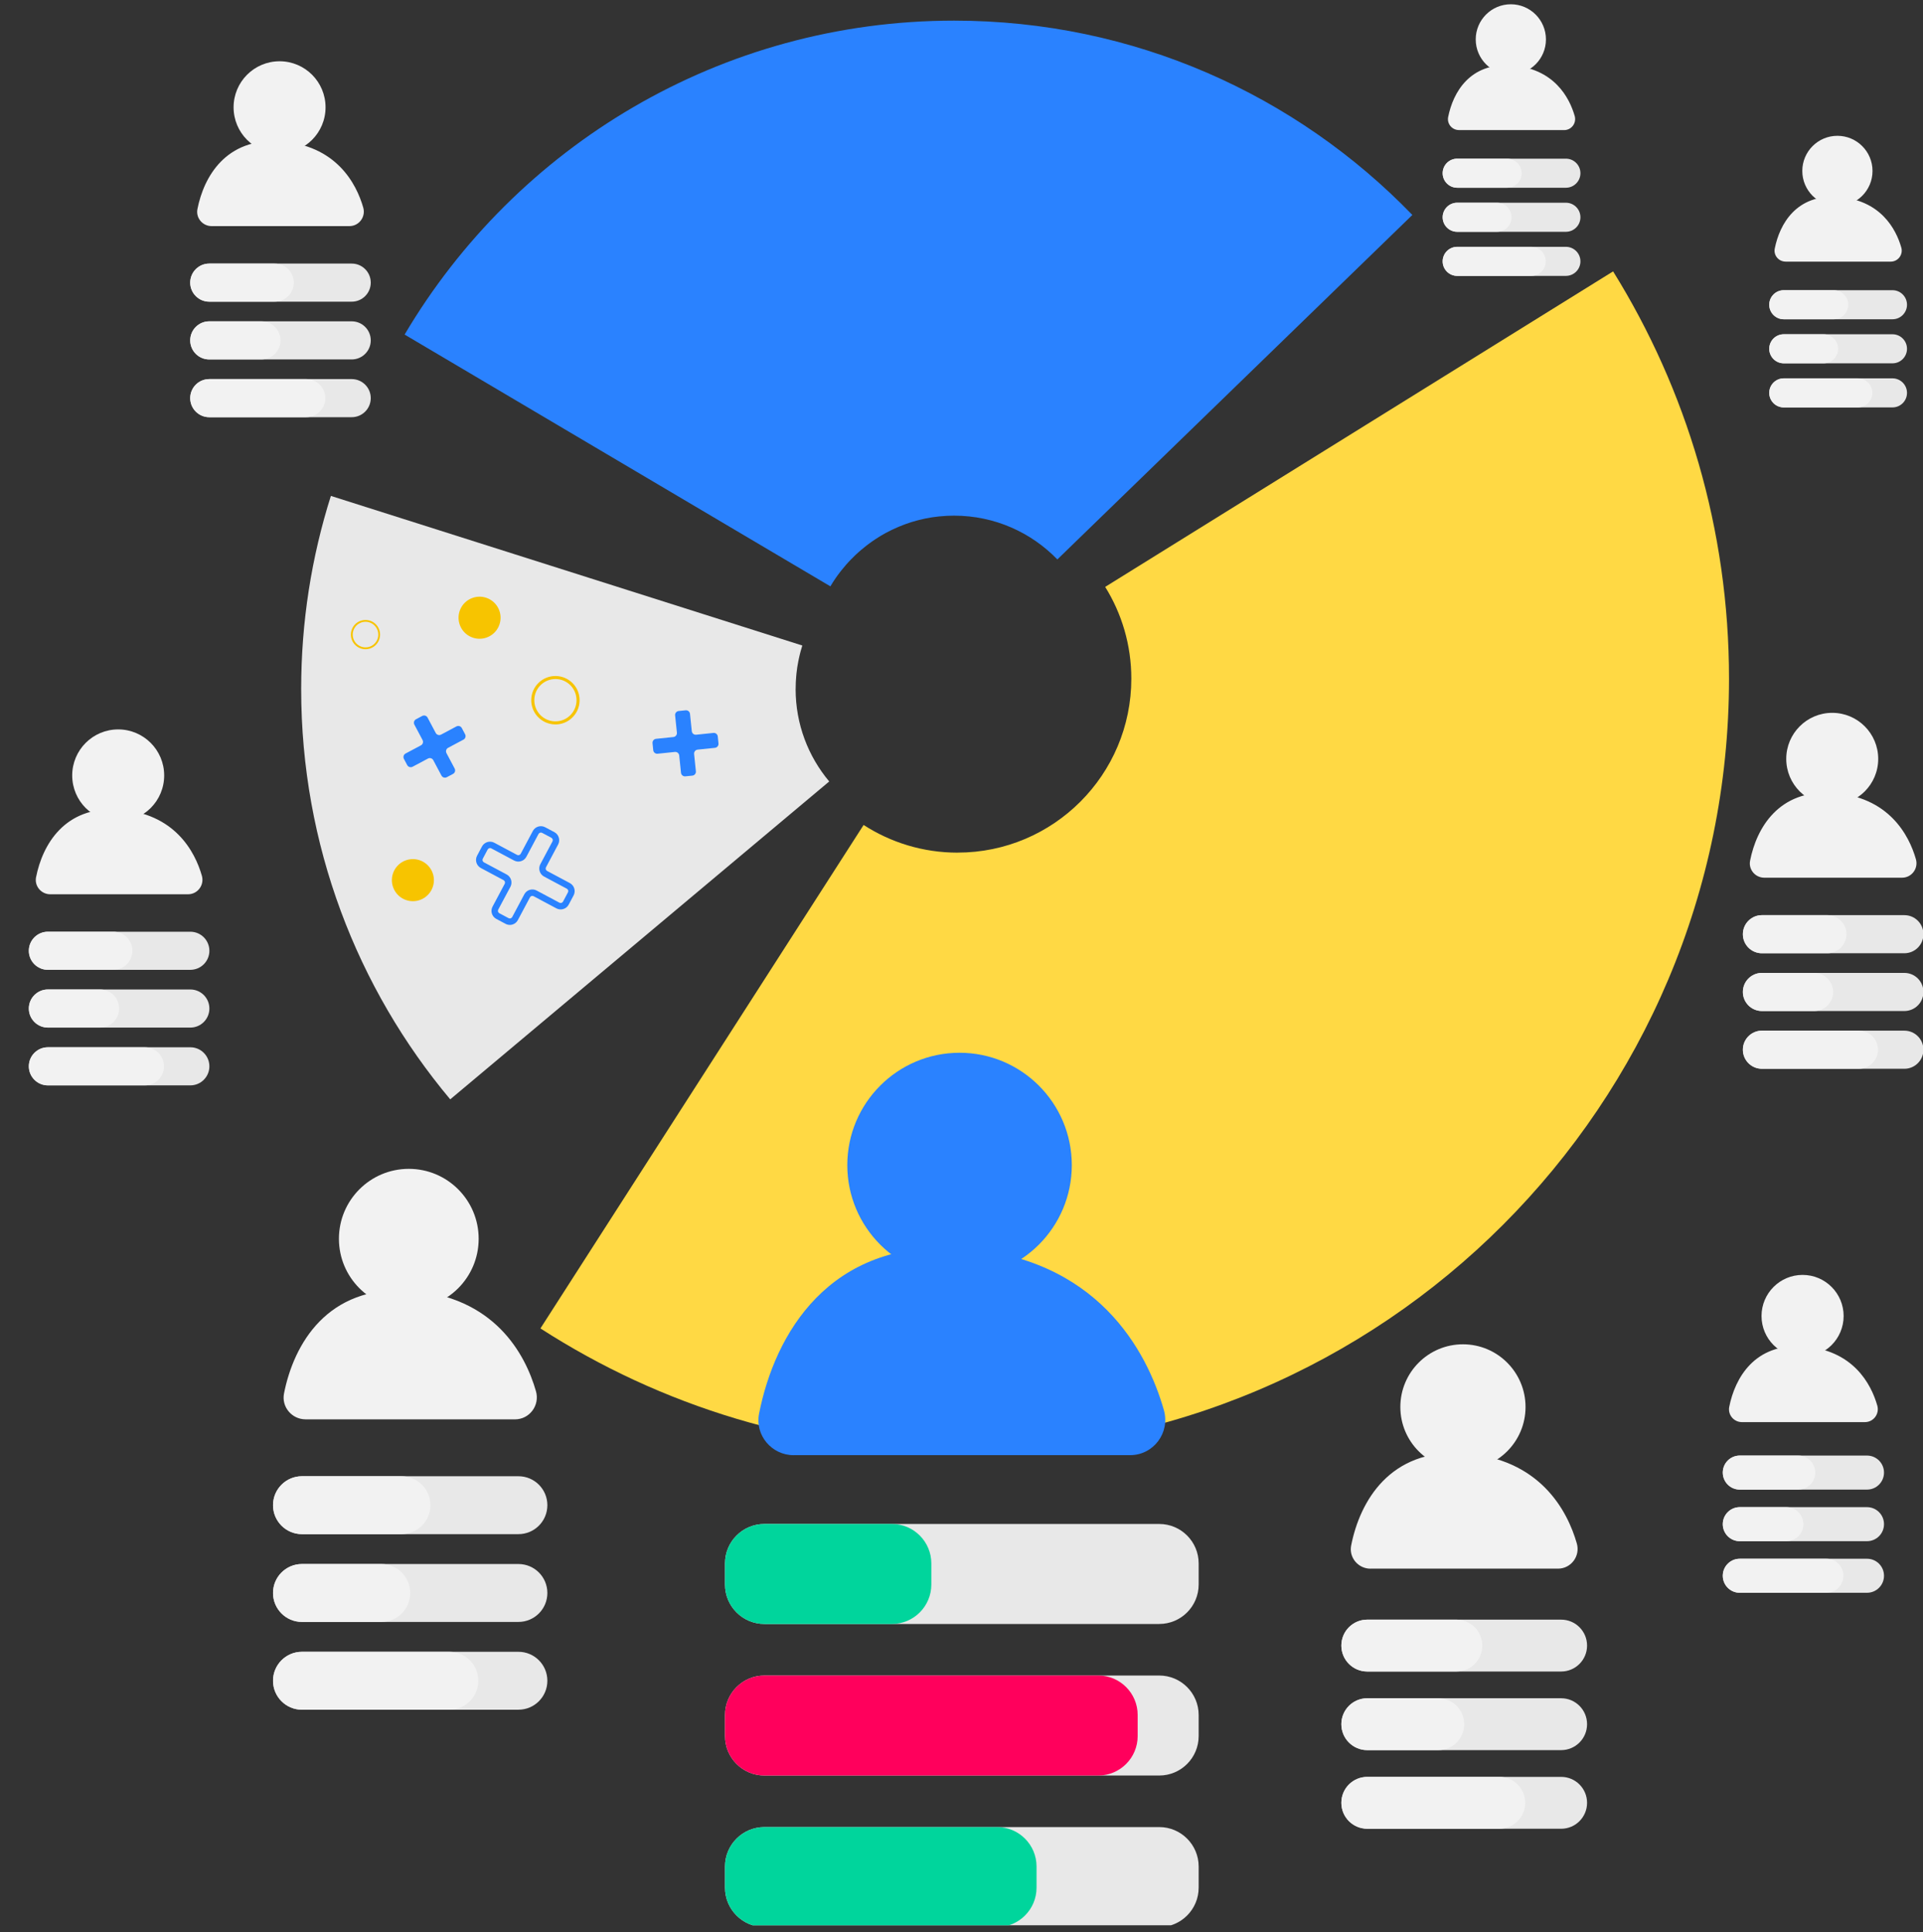 <svg width="200" height="201" viewBox="0 0 200 201" fill="none" xmlns="http://www.w3.org/2000/svg">
<rect x="0" y="0" width="200" height="201" fill="#333333" stroke="none"/>
<g clip-path="url(#clip0_2004_7462)">
<path d="M99.589 88.689C95.99 88.689 92.637 87.63 89.819 85.81L56.207 138.177C68.715 146.242 83.604 150.925 99.586 150.925C143.901 150.925 179.825 114.957 179.825 70.588C179.825 55.039 175.407 40.526 167.769 28.228L114.943 61.047C116.665 63.816 117.662 67.087 117.662 70.588C117.662 80.582 109.568 88.686 99.586 88.686L99.589 88.689Z" fill="#FFD944"/>
<path d="M82.751 71.67C82.751 71.439 82.758 71.208 82.767 70.977C82.77 70.903 82.777 70.829 82.78 70.758C82.79 70.601 82.802 70.441 82.815 70.283C82.822 70.2 82.831 70.12 82.838 70.036C82.854 69.876 82.876 69.715 82.899 69.555C82.908 69.487 82.915 69.42 82.927 69.353C82.96 69.147 82.995 68.945 83.037 68.743C83.059 68.637 83.081 68.531 83.104 68.425C83.126 68.323 83.152 68.217 83.174 68.114C83.203 67.995 83.232 67.876 83.264 67.761C83.287 67.677 83.309 67.597 83.335 67.517C83.37 67.392 83.405 67.267 83.444 67.145L34.413 51.583C32.407 57.921 31.323 64.667 31.323 71.67C31.323 87.919 37.151 102.804 46.825 114.351L86.242 81.285C84.062 78.685 82.748 75.332 82.748 71.67H82.751Z" fill="#E8E8E8"/>
<path d="M142.907 91.439C142.965 91.256 143.016 91.073 143.071 90.887C143.016 91.07 142.965 91.256 142.907 91.439Z" fill="#FFD944"/>
<path d="M86.662 60.508C86.813 60.274 86.97 60.039 87.137 59.815C87.143 59.805 87.149 59.795 87.156 59.789C87.236 59.677 87.323 59.568 87.406 59.459C87.438 59.417 87.47 59.378 87.502 59.337C87.659 59.138 87.823 58.942 87.989 58.752C88.015 58.724 88.037 58.698 88.06 58.669C88.146 58.569 88.236 58.473 88.326 58.38C88.371 58.332 88.416 58.287 88.46 58.239C88.611 58.082 88.768 57.928 88.925 57.777C88.973 57.729 89.021 57.684 89.073 57.636C89.159 57.552 89.249 57.472 89.339 57.395C89.4 57.34 89.464 57.286 89.528 57.231C89.662 57.116 89.797 57.003 89.938 56.894C90.018 56.83 90.098 56.766 90.182 56.702C90.268 56.638 90.352 56.573 90.438 56.509C90.525 56.445 90.611 56.384 90.698 56.323C90.81 56.246 90.922 56.169 91.034 56.095C91.147 56.021 91.262 55.947 91.377 55.874C91.457 55.825 91.538 55.774 91.618 55.726C91.73 55.659 91.845 55.594 91.958 55.53C92.041 55.482 92.124 55.437 92.211 55.392C92.358 55.315 92.506 55.238 92.656 55.164C92.73 55.129 92.804 55.094 92.877 55.059C93.019 54.991 93.16 54.927 93.304 54.866C93.362 54.84 93.416 54.815 93.474 54.792C93.65 54.718 93.826 54.648 94.006 54.58C94.073 54.555 94.141 54.532 94.205 54.507C94.374 54.446 94.544 54.388 94.714 54.333C94.746 54.324 94.778 54.311 94.81 54.301C95.009 54.24 95.211 54.182 95.413 54.131C95.474 54.115 95.535 54.099 95.596 54.083C95.788 54.035 95.984 53.99 96.179 53.948C96.198 53.945 96.214 53.938 96.234 53.935C96.445 53.89 96.66 53.855 96.875 53.82C96.932 53.81 96.99 53.8 97.048 53.794C97.259 53.762 97.474 53.733 97.689 53.714C97.695 53.714 97.705 53.714 97.711 53.714C97.933 53.691 98.157 53.675 98.381 53.662C98.439 53.662 98.493 53.656 98.551 53.653C98.779 53.643 99.006 53.637 99.234 53.637C103.446 53.637 107.251 55.383 109.969 58.191L146.892 22.358C134.833 9.89 117.941 2.146 99.237 2.146C74.908 2.146 53.637 15.256 42.081 34.801L86.364 60.989C86.435 60.867 86.512 60.749 86.585 60.627C86.611 60.588 86.637 60.547 86.662 60.508Z" fill="#2A82FF"/>
<path d="M120.566 158.518H79.501C77.237 158.518 75.401 160.356 75.401 162.623V164.815C75.401 167.082 77.237 168.92 79.501 168.92H120.566C122.83 168.92 124.666 167.082 124.666 164.815V162.623C124.666 160.356 122.83 158.518 120.566 158.518Z" fill="#E8E8E8"/>
<path d="M92.762 158.518H79.501C77.237 158.518 75.401 160.356 75.401 162.623V164.815C75.401 167.082 77.237 168.92 79.501 168.92H92.762C95.026 168.92 96.862 167.082 96.862 164.815V162.623C96.862 160.356 95.026 158.518 92.762 158.518Z" fill="#00D59C"/>
<path d="M120.566 174.282H79.501C77.237 174.282 75.401 176.12 75.401 178.387V180.579C75.401 182.846 77.237 184.684 79.501 184.684H120.566C122.83 184.684 124.666 182.846 124.666 180.579V178.387C124.666 176.12 122.83 174.282 120.566 174.282Z" fill="#E8E8E8"/>
<path d="M114.222 174.282H79.501C77.237 174.282 75.401 176.12 75.401 178.387V180.579C75.401 182.846 77.237 184.684 79.501 184.684H114.222C116.487 184.684 118.322 182.846 118.322 180.579V178.387C118.322 176.12 116.487 174.282 114.222 174.282Z" fill="#FF005C"/>
<path d="M120.566 190.046H79.501C77.237 190.046 75.401 191.884 75.401 194.151V196.343C75.401 198.61 77.237 200.448 79.501 200.448H120.566C122.83 200.448 124.666 198.61 124.666 196.343V194.151C124.666 191.884 122.83 190.046 120.566 190.046Z" fill="#E8E8E8"/>
<path d="M103.705 190.046H79.501C77.237 190.046 75.401 191.884 75.401 194.151V196.343C75.401 198.61 77.237 200.448 79.501 200.448H103.705C105.97 200.448 107.805 198.61 107.805 196.343V194.151C107.805 191.884 105.97 190.046 103.705 190.046Z" fill="#00D59C"/>
<path d="M99.797 132.882C106.245 132.882 111.471 127.649 111.471 121.193C111.471 114.738 106.245 109.505 99.797 109.505C93.35 109.505 88.123 114.738 88.123 121.193C88.123 127.649 93.35 132.882 99.797 132.882Z" fill="#2A82FF"/>
<path d="M82.546 151.364C80.26 151.364 78.501 149.288 78.946 147.041C80.575 138.793 86.175 128.97 99.801 129.83C114.164 130.738 119.299 140.555 121.046 146.663C121.72 149.015 119.979 151.361 117.533 151.361H82.546V151.364Z" fill="#2A82FF"/>
<path d="M53.921 153.553H31.403C29.743 153.553 28.396 154.901 28.396 156.564V156.567C28.396 158.229 29.743 159.577 31.403 159.577H53.921C55.582 159.577 56.928 158.229 56.928 156.567V156.564C56.928 154.901 55.582 153.553 53.921 153.553Z" fill="#E8E8E8"/>
<path d="M41.757 153.553H31.403C29.743 153.553 28.396 154.901 28.396 156.564V156.567C28.396 158.229 29.743 159.577 31.403 159.577H41.757C43.417 159.577 44.763 158.229 44.763 156.567V156.564C44.763 154.901 43.417 153.553 41.757 153.553Z" fill="#F2F2F2"/>
<path d="M53.921 162.684H31.403C29.743 162.684 28.396 164.031 28.396 165.694V165.697C28.396 167.36 29.743 168.708 31.403 168.708H53.921C55.582 168.708 56.928 167.36 56.928 165.697V165.694C56.928 164.031 55.582 162.684 53.921 162.684Z" fill="#E8E8E8"/>
<path d="M39.657 162.684H31.403C29.743 162.684 28.396 164.031 28.396 165.694V165.697C28.396 167.36 29.743 168.708 31.403 168.708H39.657C41.318 168.708 42.664 167.36 42.664 165.697V165.694C42.664 164.031 41.318 162.684 39.657 162.684Z" fill="#F2F2F2"/>
<path d="M53.921 171.814H31.403C29.743 171.814 28.396 173.162 28.396 174.825V174.828C28.396 176.491 29.743 177.838 31.403 177.838H53.921C55.582 177.838 56.928 176.491 56.928 174.828V174.825C56.928 173.162 55.582 171.814 53.921 171.814Z" fill="#E8E8E8"/>
<path d="M46.741 171.814H31.403C29.743 171.814 28.396 173.162 28.396 174.825V174.828C28.396 176.491 29.743 177.838 31.403 177.838H46.741C48.402 177.838 49.748 176.491 49.748 174.828V174.825C49.748 173.162 48.402 171.814 46.741 171.814Z" fill="#F2F2F2"/>
<path d="M42.517 136.13C46.53 136.13 49.783 132.872 49.783 128.854C49.783 124.836 46.53 121.579 42.517 121.579C38.503 121.579 35.25 124.836 35.25 128.854C35.25 132.872 38.503 136.13 42.517 136.13Z" fill="#F2F2F2"/>
<path d="M31.779 147.635C30.355 147.635 29.262 146.341 29.538 144.945C30.551 139.81 34.038 133.697 42.517 134.233C51.457 134.797 54.652 140.908 55.742 144.711C56.162 146.175 55.079 147.638 53.556 147.638H31.779V147.635Z" fill="#F2F2F2"/>
<path d="M162.368 168.47H142.199C140.712 168.47 139.507 169.677 139.507 171.166V171.169C139.507 172.658 140.712 173.865 142.199 173.865H162.368C163.855 173.865 165.061 172.658 165.061 171.169V171.166C165.061 169.677 163.855 168.47 162.368 168.47Z" fill="#E8E8E8"/>
<path d="M151.473 168.47H142.199C140.712 168.47 139.507 169.677 139.507 171.166V171.169C139.507 172.658 140.712 173.865 142.199 173.865H151.473C152.96 173.865 154.165 172.658 154.165 171.169V171.166C154.165 169.677 152.96 168.47 151.473 168.47Z" fill="#F2F2F2"/>
<path d="M162.368 176.647H142.199C140.712 176.647 139.507 177.854 139.507 179.343V179.347C139.507 180.835 140.712 182.042 142.199 182.042H162.368C163.855 182.042 165.061 180.835 165.061 179.347V179.343C165.061 177.854 163.855 176.647 162.368 176.647Z" fill="#E8E8E8"/>
<path d="M149.591 176.647H142.199C140.712 176.647 139.507 177.854 139.507 179.343V179.347C139.507 180.835 140.712 182.042 142.199 182.042H149.591C151.078 182.042 152.284 180.835 152.284 179.347V179.343C152.284 177.854 151.078 176.647 149.591 176.647Z" fill="#F2F2F2"/>
<path d="M162.368 184.825H142.199C140.712 184.825 139.507 186.032 139.507 187.521V187.524C139.507 189.013 140.712 190.22 142.199 190.22H162.368C163.855 190.22 165.061 189.013 165.061 187.524V187.521C165.061 186.032 163.855 184.825 162.368 184.825Z" fill="#E8E8E8"/>
<path d="M155.938 184.825H142.199C140.712 184.825 139.507 186.032 139.507 187.521V187.524C139.507 189.013 140.712 190.22 142.199 190.22H155.938C157.425 190.22 158.63 189.013 158.63 187.524V187.521C158.63 186.032 157.425 184.825 155.938 184.825Z" fill="#F2F2F2"/>
<path d="M152.152 152.866C155.747 152.866 158.662 149.948 158.662 146.348C158.662 142.748 155.747 139.83 152.152 139.83C148.556 139.83 145.642 142.748 145.642 146.348C145.642 149.948 148.556 152.866 152.152 152.866Z" fill="#F2F2F2"/>
<path d="M142.532 163.168C141.26 163.168 140.279 162.01 140.526 160.758C141.433 156.159 144.555 150.684 152.152 151.162C160.159 151.669 163.021 157.141 163.996 160.546C164.371 161.859 163.399 163.165 162.037 163.165H142.532V163.168Z" fill="#F2F2F2"/>
<path d="M19.797 96.915H4.981C3.887 96.915 3 97.802 3 98.896C3 99.991 3.887 100.878 4.981 100.878H19.797C20.89 100.878 21.777 99.991 21.777 98.896C21.777 97.802 20.89 96.915 19.797 96.915Z" fill="#E8E8E8"/>
<path d="M11.789 96.915H4.981C3.887 96.915 3 97.802 3 98.896C3 99.991 3.887 100.878 4.981 100.878H11.789C12.883 100.878 13.77 99.991 13.77 98.896C13.77 97.802 12.883 96.915 11.789 96.915Z" fill="#F2F2F2"/>
<path d="M19.797 102.922H4.981C3.887 102.922 3 103.81 3 104.904C3 105.999 3.887 106.886 4.981 106.886H19.797C20.89 106.886 21.777 105.999 21.777 104.904C21.777 103.81 20.89 102.922 19.797 102.922Z" fill="#E8E8E8"/>
<path d="M10.408 102.922H4.981C3.887 102.922 3 103.81 3 104.904C3 105.999 3.887 106.886 4.981 106.886H10.408C11.502 106.886 12.389 105.999 12.389 104.904C12.389 103.81 11.502 102.922 10.408 102.922Z" fill="#F2F2F2"/>
<path d="M19.797 108.934H4.981C3.887 108.934 3 109.821 3 110.915C3 112.01 3.887 112.897 4.981 112.897H19.797C20.89 112.897 21.777 112.01 21.777 110.915C21.777 109.821 20.89 108.934 19.797 108.934Z" fill="#E8E8E8"/>
<path d="M15.072 108.934H4.981C3.887 108.934 3 109.821 3 110.915C3 112.01 3.887 112.897 4.981 112.897H15.072C16.166 112.897 17.053 112.01 17.053 110.915C17.053 109.821 16.166 108.934 15.072 108.934Z" fill="#F2F2F2"/>
<path d="M12.292 85.448C14.934 85.448 17.075 83.304 17.075 80.659C17.075 78.015 14.934 75.871 12.292 75.871C9.651 75.871 7.51 78.015 7.51 80.659C7.51 83.304 9.651 85.448 12.292 85.448Z" fill="#F2F2F2"/>
<path d="M5.225 93.019C4.289 93.019 3.567 92.168 3.75 91.247C4.417 87.868 6.712 83.843 12.293 84.196C18.175 84.568 20.28 88.59 20.995 91.093C21.271 92.056 20.559 93.019 19.556 93.019H5.225Z" fill="#F2F2F2"/>
<path d="M198.063 95.191H183.248C182.154 95.191 181.267 96.078 181.267 97.173C181.267 98.267 182.154 99.154 183.248 99.154H198.063C199.157 99.154 200.044 98.267 200.044 97.173C200.044 96.078 199.157 95.191 198.063 95.191Z" fill="#E8E8E8"/>
<path d="M190.056 95.191H183.248C182.154 95.191 181.267 96.078 181.267 97.173C181.267 98.267 182.154 99.154 183.248 99.154H190.056C191.15 99.154 192.037 98.267 192.037 97.173C192.037 96.078 191.15 95.191 190.056 95.191Z" fill="#F2F2F2"/>
<path d="M198.063 101.199H183.248C182.154 101.199 181.267 102.086 181.267 103.181C181.267 104.275 182.154 105.163 183.248 105.163H198.063C199.157 105.163 200.044 104.275 200.044 103.181C200.044 102.086 199.157 101.199 198.063 101.199Z" fill="#E8E8E8"/>
<path d="M188.674 101.199H183.248C182.154 101.199 181.267 102.086 181.267 103.181C181.267 104.275 182.154 105.163 183.248 105.163H188.674C189.768 105.163 190.655 104.275 190.655 103.181C190.655 102.086 189.768 101.199 188.674 101.199Z" fill="#F2F2F2"/>
<path d="M198.063 107.207H183.248C182.154 107.207 181.267 108.094 181.267 109.188C181.267 110.283 182.154 111.17 183.248 111.17H198.063C199.157 111.17 200.044 110.283 200.044 109.188C200.044 108.094 199.157 107.207 198.063 107.207Z" fill="#E8E8E8"/>
<path d="M193.338 107.207H183.248C182.154 107.207 181.267 108.094 181.267 109.188C181.267 110.283 182.154 111.17 183.248 111.17H193.338C194.432 111.17 195.319 110.283 195.319 109.188C195.319 108.094 194.432 107.207 193.338 107.207Z" fill="#F2F2F2"/>
<path d="M190.56 83.724C193.201 83.724 195.342 81.58 195.342 78.936C195.342 76.291 193.201 74.147 190.56 74.147C187.919 74.147 185.777 76.291 185.777 78.936C185.777 81.58 187.919 83.724 190.56 83.724Z" fill="#F2F2F2"/>
<path d="M183.491 91.295C182.555 91.295 181.834 90.444 182.017 89.523C182.683 86.144 184.979 82.119 190.559 82.472C196.441 82.845 198.547 86.866 199.262 89.369C199.538 90.332 198.826 91.295 197.823 91.295H183.491Z" fill="#F2F2F2"/>
<path d="M36.58 27.416H21.764C20.67 27.416 19.783 28.303 19.783 29.398C19.783 30.492 20.67 31.38 21.764 31.38H36.58C37.674 31.38 38.561 30.492 38.561 29.398C38.561 28.303 37.674 27.416 36.58 27.416Z" fill="#E8E8E8"/>
<path d="M28.573 27.416H21.764C20.67 27.416 19.783 28.303 19.783 29.398C19.783 30.492 20.67 31.38 21.764 31.38H28.573C29.667 31.38 30.553 30.492 30.553 29.398C30.553 28.303 29.667 27.416 28.573 27.416Z" fill="#F2F2F2"/>
<path d="M36.58 33.424H21.764C20.67 33.424 19.783 34.312 19.783 35.406C19.783 36.501 20.67 37.388 21.764 37.388H36.58C37.674 37.388 38.561 36.501 38.561 35.406C38.561 34.312 37.674 33.424 36.58 33.424Z" fill="#E8E8E8"/>
<path d="M27.191 33.424H21.764C20.67 33.424 19.783 34.312 19.783 35.406C19.783 36.501 20.67 37.388 21.764 37.388H27.191C28.285 37.388 29.172 36.501 29.172 35.406C29.172 34.312 28.285 33.424 27.191 33.424Z" fill="#F2F2F2"/>
<path d="M36.58 39.432H21.764C20.67 39.432 19.783 40.319 19.783 41.413C19.783 42.508 20.67 43.395 21.764 43.395H36.58C37.674 43.395 38.561 42.508 38.561 41.413C38.561 40.319 37.674 39.432 36.58 39.432Z" fill="#E8E8E8"/>
<path d="M31.855 39.432H21.764C20.67 39.432 19.783 40.319 19.783 41.413C19.783 42.508 20.67 43.395 21.764 43.395H31.855C32.949 43.395 33.836 42.508 33.836 41.413C33.836 40.319 32.949 39.432 31.855 39.432Z" fill="#F2F2F2"/>
<path d="M29.076 15.949C31.718 15.949 33.859 13.805 33.859 11.161C33.859 8.516 31.718 6.373 29.076 6.373C26.435 6.373 24.294 8.516 24.294 11.161C24.294 13.805 26.435 15.949 29.076 15.949Z" fill="#F2F2F2"/>
<path d="M22.008 23.52C21.072 23.52 20.351 22.669 20.533 21.748C21.2 18.369 23.495 14.344 29.076 14.697C34.958 15.07 37.064 19.091 37.779 21.594C38.054 22.557 37.343 23.52 36.339 23.52H22.008Z" fill="#F2F2F2"/>
<path d="M194.178 151.403H180.943C179.968 151.403 179.177 152.195 179.177 153.171V153.174C179.177 154.151 179.968 154.943 180.943 154.943H194.178C195.154 154.943 195.944 154.151 195.944 153.174V153.171C195.944 152.195 195.154 151.403 194.178 151.403Z" fill="#E8E8E8"/>
<path d="M187.027 151.403H180.943C179.968 151.403 179.177 152.195 179.177 153.171V153.174C179.177 154.151 179.968 154.943 180.943 154.943H187.027C188.002 154.943 188.793 154.151 188.793 153.174V153.171C188.793 152.195 188.002 151.403 187.027 151.403Z" fill="#F2F2F2"/>
<path d="M194.178 156.769H180.943C179.968 156.769 179.177 157.561 179.177 158.537V158.541C179.177 159.517 179.968 160.309 180.943 160.309H194.178C195.154 160.309 195.944 159.517 195.944 158.541V158.537C195.944 157.561 195.154 156.769 194.178 156.769Z" fill="#E8E8E8"/>
<path d="M185.793 156.769H180.943C179.968 156.769 179.177 157.561 179.177 158.537V158.541C179.177 159.517 179.968 160.309 180.943 160.309H185.793C186.768 160.309 187.559 159.517 187.559 158.541V158.537C187.559 157.561 186.768 156.769 185.793 156.769Z" fill="#F2F2F2"/>
<path d="M194.178 162.135H180.943C179.968 162.135 179.177 162.926 179.177 163.903V163.906C179.177 164.883 179.968 165.675 180.943 165.675H194.178C195.154 165.675 195.944 164.883 195.944 163.906V163.903C195.944 162.926 195.154 162.135 194.178 162.135Z" fill="#E8E8E8"/>
<path d="M189.957 162.135H180.943C179.968 162.135 179.177 162.926 179.177 163.903V163.906C179.177 164.883 179.968 165.675 180.943 165.675H189.957C190.932 165.675 191.723 164.883 191.723 163.906V163.903C191.723 162.926 190.932 162.135 189.957 162.135Z" fill="#F2F2F2"/>
<path d="M187.476 141.162C189.834 141.162 191.745 139.248 191.745 136.887C191.745 134.526 189.834 132.612 187.476 132.612C185.118 132.612 183.206 134.526 183.206 136.887C183.206 139.248 185.118 141.162 187.476 141.162Z" fill="#F2F2F2"/>
<path d="M181.164 147.924C180.328 147.924 179.687 147.163 179.847 146.342C180.443 143.325 182.491 139.731 187.476 140.045C192.73 140.376 194.608 143.967 195.246 146.204C195.493 147.064 194.855 147.924 193.96 147.924H181.164Z" fill="#F2F2F2"/>
<path d="M196.826 30.186H185.518C184.684 30.186 184.008 30.863 184.008 31.698C184.008 32.532 184.684 33.209 185.518 33.209H196.826C197.66 33.209 198.336 32.532 198.336 31.698C198.336 30.863 197.66 30.186 196.826 30.186Z" fill="#E8E8E8"/>
<path d="M190.717 30.186H185.518C184.684 30.186 184.008 30.863 184.008 31.698C184.008 32.532 184.684 33.209 185.518 33.209H190.717C191.551 33.209 192.227 32.532 192.227 31.698C192.227 30.863 191.551 30.186 190.717 30.186Z" fill="#F2F2F2"/>
<path d="M196.826 34.769H185.518C184.684 34.769 184.008 35.445 184.008 36.28C184.008 37.115 184.684 37.792 185.518 37.792H196.826C197.66 37.792 198.336 37.115 198.336 36.28C198.336 35.445 197.66 34.769 196.826 34.769Z" fill="#E8E8E8"/>
<path d="M189.662 34.769H185.518C184.684 34.769 184.008 35.445 184.008 36.28C184.008 37.115 184.684 37.792 185.518 37.792H189.662C190.496 37.792 191.172 37.115 191.172 36.28C191.172 35.445 190.496 34.769 189.662 34.769Z" fill="#F2F2F2"/>
<path d="M196.826 39.355H185.518C184.684 39.355 184.008 40.032 184.008 40.867C184.008 41.701 184.684 42.378 185.518 42.378H196.826C197.66 42.378 198.336 41.701 198.336 40.867C198.336 40.032 197.66 39.355 196.826 39.355Z" fill="#E8E8E8"/>
<path d="M193.22 39.355H185.518C184.684 39.355 184.008 40.032 184.008 40.867C184.008 41.701 184.684 42.378 185.518 42.378H193.22C194.054 42.378 194.73 41.701 194.73 40.867C194.73 40.032 194.054 39.355 193.22 39.355Z" fill="#F2F2F2"/>
<path d="M191.098 21.437C193.115 21.437 194.749 19.801 194.749 17.782C194.749 15.763 193.115 14.127 191.098 14.127C189.082 14.127 187.447 15.763 187.447 17.782C187.447 19.801 189.082 21.437 191.098 21.437Z" fill="#F2F2F2"/>
<path d="M185.706 27.211C184.991 27.211 184.443 26.563 184.581 25.86C185.091 23.283 186.841 20.211 191.101 20.481C195.592 20.763 197.194 23.835 197.742 25.744C197.954 26.479 197.409 27.214 196.643 27.214H185.706V27.211Z" fill="#F2F2F2"/>
<path d="M162.861 16.504H151.553C150.719 16.504 150.043 17.181 150.043 18.016C150.043 18.851 150.719 19.528 151.553 19.528H162.861C163.695 19.528 164.371 18.851 164.371 18.016C164.371 17.181 163.695 16.504 162.861 16.504Z" fill="#E8E8E8"/>
<path d="M156.752 16.504H151.553C150.719 16.504 150.043 17.181 150.043 18.016C150.043 18.851 150.719 19.528 151.553 19.528H156.752C157.586 19.528 158.262 18.851 158.262 18.016C158.262 17.181 157.586 16.504 156.752 16.504Z" fill="#F2F2F2"/>
<path d="M162.861 21.087H151.553C150.719 21.087 150.043 21.764 150.043 22.599C150.043 23.434 150.719 24.111 151.553 24.111H162.861C163.695 24.111 164.371 23.434 164.371 22.599C164.371 21.764 163.695 21.087 162.861 21.087Z" fill="#E8E8E8"/>
<path d="M155.697 21.087H151.553C150.719 21.087 150.043 21.764 150.043 22.599C150.043 23.434 150.719 24.111 151.553 24.111H155.697C156.531 24.111 157.207 23.434 157.207 22.599C157.207 21.764 156.531 21.087 155.697 21.087Z" fill="#F2F2F2"/>
<path d="M162.861 25.673H151.553C150.719 25.673 150.043 26.35 150.043 27.185C150.043 28.02 150.719 28.697 151.553 28.697H162.861C163.695 28.697 164.371 28.02 164.371 27.185C164.371 26.35 163.695 25.673 162.861 25.673Z" fill="#E8E8E8"/>
<path d="M159.255 25.673H151.553C150.719 25.673 150.043 26.35 150.043 27.185C150.043 28.02 150.719 28.697 151.553 28.697H159.255C160.089 28.697 160.765 28.02 160.765 27.185C160.765 26.35 160.089 25.673 159.255 25.673Z" fill="#F2F2F2"/>
<path d="M157.133 7.756C159.15 7.756 160.784 6.119 160.784 4.1C160.784 2.081 159.15 0.445 157.133 0.445C155.117 0.445 153.482 2.081 153.482 4.1C153.482 6.119 155.117 7.756 157.133 7.756Z" fill="#F2F2F2"/>
<path d="M151.738 13.529C151.023 13.529 150.475 12.881 150.613 12.178C151.123 9.601 152.873 6.53 157.133 6.799C161.624 7.082 163.227 10.153 163.775 12.063C163.986 12.798 163.441 13.533 162.675 13.533H151.738V13.529Z" fill="#F2F2F2"/>
<path d="M42.353 79.584L42.01 78.939C41.904 78.737 41.978 78.486 42.18 78.38L43.776 77.53C43.978 77.424 44.055 77.174 43.946 76.972L43.097 75.373C42.991 75.171 43.065 74.921 43.267 74.815L43.911 74.472C44.113 74.366 44.363 74.439 44.469 74.642L45.318 76.24C45.424 76.442 45.674 76.519 45.876 76.41L47.472 75.559C47.674 75.454 47.924 75.527 48.03 75.73L48.373 76.375C48.479 76.577 48.405 76.827 48.203 76.933L46.607 77.784C46.405 77.889 46.328 78.14 46.437 78.342L47.286 79.94C47.392 80.142 47.318 80.393 47.116 80.499L46.472 80.842C46.27 80.948 46.02 80.874 45.914 80.672L45.065 79.074C44.959 78.872 44.709 78.794 44.507 78.904L42.911 79.754C42.709 79.86 42.459 79.786 42.353 79.584Z" fill="#2A82FF"/>
<path d="M67.939 78.031L67.865 77.302C67.843 77.075 68.006 76.872 68.234 76.85L70.032 76.664C70.26 76.641 70.423 76.436 70.401 76.211L70.215 74.411C70.192 74.183 70.356 73.981 70.584 73.958L71.311 73.884C71.539 73.862 71.741 74.026 71.763 74.254L71.949 76.054C71.972 76.282 72.177 76.445 72.401 76.423L74.199 76.237C74.427 76.214 74.629 76.378 74.651 76.606L74.725 77.334C74.747 77.562 74.584 77.764 74.356 77.787L72.558 77.973C72.331 77.996 72.167 78.201 72.189 78.426L72.375 80.226C72.398 80.454 72.234 80.656 72.007 80.679L71.279 80.752C71.052 80.775 70.85 80.611 70.827 80.383L70.641 78.583C70.619 78.355 70.414 78.191 70.189 78.214L68.391 78.4C68.163 78.422 67.962 78.259 67.939 78.031Z" fill="#2A82FF"/>
<path d="M53.02 96.205C52.867 96.205 52.716 96.167 52.575 96.093L51.617 95.582C51.155 95.335 50.982 94.761 51.229 94.302L52.492 91.93C52.562 91.796 52.511 91.625 52.376 91.552L50.007 90.287C49.549 90.04 49.373 89.466 49.62 89.007L50.129 88.047C50.248 87.826 50.447 87.662 50.687 87.588C50.931 87.514 51.184 87.54 51.408 87.659L53.777 88.923C53.844 88.958 53.918 88.965 53.989 88.942C54.059 88.92 54.12 88.872 54.155 88.808L55.418 86.436C55.537 86.211 55.736 86.051 55.979 85.977C56.22 85.903 56.476 85.929 56.7 86.048L57.659 86.558C57.883 86.677 58.044 86.876 58.117 87.12C58.191 87.363 58.165 87.617 58.047 87.842L56.784 90.213C56.748 90.281 56.742 90.355 56.764 90.425C56.787 90.496 56.835 90.557 56.899 90.592L59.268 91.856C59.726 92.104 59.903 92.678 59.656 93.137L59.146 94.097C58.903 94.555 58.329 94.732 57.867 94.485L55.498 93.22C55.364 93.147 55.194 93.198 55.12 93.336L53.857 95.708C53.739 95.932 53.54 96.093 53.299 96.167C53.21 96.195 53.117 96.208 53.024 96.208L53.02 96.205ZM50.969 88.211C50.943 88.211 50.915 88.214 50.889 88.224C50.818 88.246 50.758 88.294 50.722 88.358L50.213 89.318C50.139 89.453 50.193 89.623 50.328 89.697L52.697 90.961C53.155 91.208 53.331 91.783 53.085 92.242L51.819 94.613C51.745 94.748 51.796 94.918 51.934 94.992L52.892 95.502C52.96 95.538 53.033 95.544 53.104 95.525C53.174 95.502 53.235 95.454 53.271 95.39L54.533 93.018C54.652 92.794 54.851 92.633 55.091 92.559C55.335 92.486 55.588 92.511 55.812 92.63L58.181 93.894C58.316 93.965 58.486 93.914 58.559 93.779L59.069 92.819C59.143 92.684 59.092 92.514 58.954 92.441L56.585 91.176C56.361 91.057 56.2 90.858 56.127 90.615C56.053 90.374 56.078 90.117 56.197 89.892L57.46 87.521C57.495 87.453 57.502 87.379 57.479 87.309C57.457 87.238 57.409 87.177 57.345 87.142L56.386 86.632C56.322 86.596 56.245 86.59 56.175 86.612C56.104 86.635 56.043 86.683 56.008 86.747L54.745 89.119C54.627 89.344 54.428 89.504 54.184 89.578C53.944 89.652 53.687 89.626 53.463 89.507L51.094 88.243C51.052 88.22 51.008 88.211 50.963 88.211H50.969Z" fill="#2A82FF"/>
<path d="M50.654 66.299C51.782 65.87 52.349 64.605 51.919 63.475C51.49 62.346 50.227 61.778 49.099 62.208C47.97 62.638 47.404 63.902 47.833 65.032C48.262 66.162 49.525 66.729 50.654 66.299Z" fill="#F7C400"/>
<path d="M43.72 93.596C44.849 93.166 45.415 91.902 44.986 90.772C44.557 89.642 43.294 89.075 42.165 89.504C41.037 89.934 40.47 91.199 40.899 92.328C41.329 93.458 42.592 94.026 43.72 93.596Z" fill="#F7C400"/>
<path d="M57.768 75.351C57.749 75.351 57.729 75.351 57.71 75.351C57.037 75.335 56.412 75.059 55.947 74.574C54.989 73.57 55.024 71.971 56.027 71.012C56.515 70.546 57.152 70.303 57.822 70.315C58.495 70.332 59.121 70.608 59.585 71.092C60.544 72.097 60.508 73.695 59.505 74.654C59.034 75.107 58.419 75.354 57.768 75.354V75.351ZM57.768 70.63C57.2 70.63 56.662 70.845 56.248 71.24C55.373 72.077 55.341 73.473 56.178 74.353C56.585 74.776 57.13 75.02 57.717 75.033C58.316 75.043 58.861 74.831 59.284 74.423C60.159 73.586 60.191 72.19 59.355 71.31C58.947 70.887 58.403 70.643 57.816 70.63C57.8 70.63 57.781 70.63 57.765 70.63H57.768Z" fill="#F7C400"/>
<path d="M38.013 67.53C38.013 67.53 37.99 67.53 37.977 67.53C37.57 67.52 37.192 67.353 36.913 67.061C36.333 66.455 36.355 65.489 36.961 64.908C37.256 64.626 37.641 64.481 38.045 64.487C38.452 64.497 38.83 64.664 39.109 64.956C39.689 65.563 39.667 66.529 39.061 67.109C38.776 67.382 38.404 67.53 38.013 67.53ZM38.013 64.677C37.67 64.677 37.346 64.808 37.096 65.046C36.567 65.553 36.548 66.397 37.054 66.927C37.301 67.183 37.631 67.328 37.984 67.337C38.346 67.344 38.676 67.216 38.933 66.968C39.462 66.461 39.481 65.617 38.974 65.088C38.728 64.831 38.397 64.686 38.045 64.677C38.035 64.677 38.026 64.677 38.016 64.677H38.013Z" fill="#F7C400"/>
</g>
<defs>
<clipPath id="clip0_2004_7462">
<rect width="200" height="200" fill="white" transform="translate(0 0.259)"/>
</clipPath>
</defs>
</svg>
